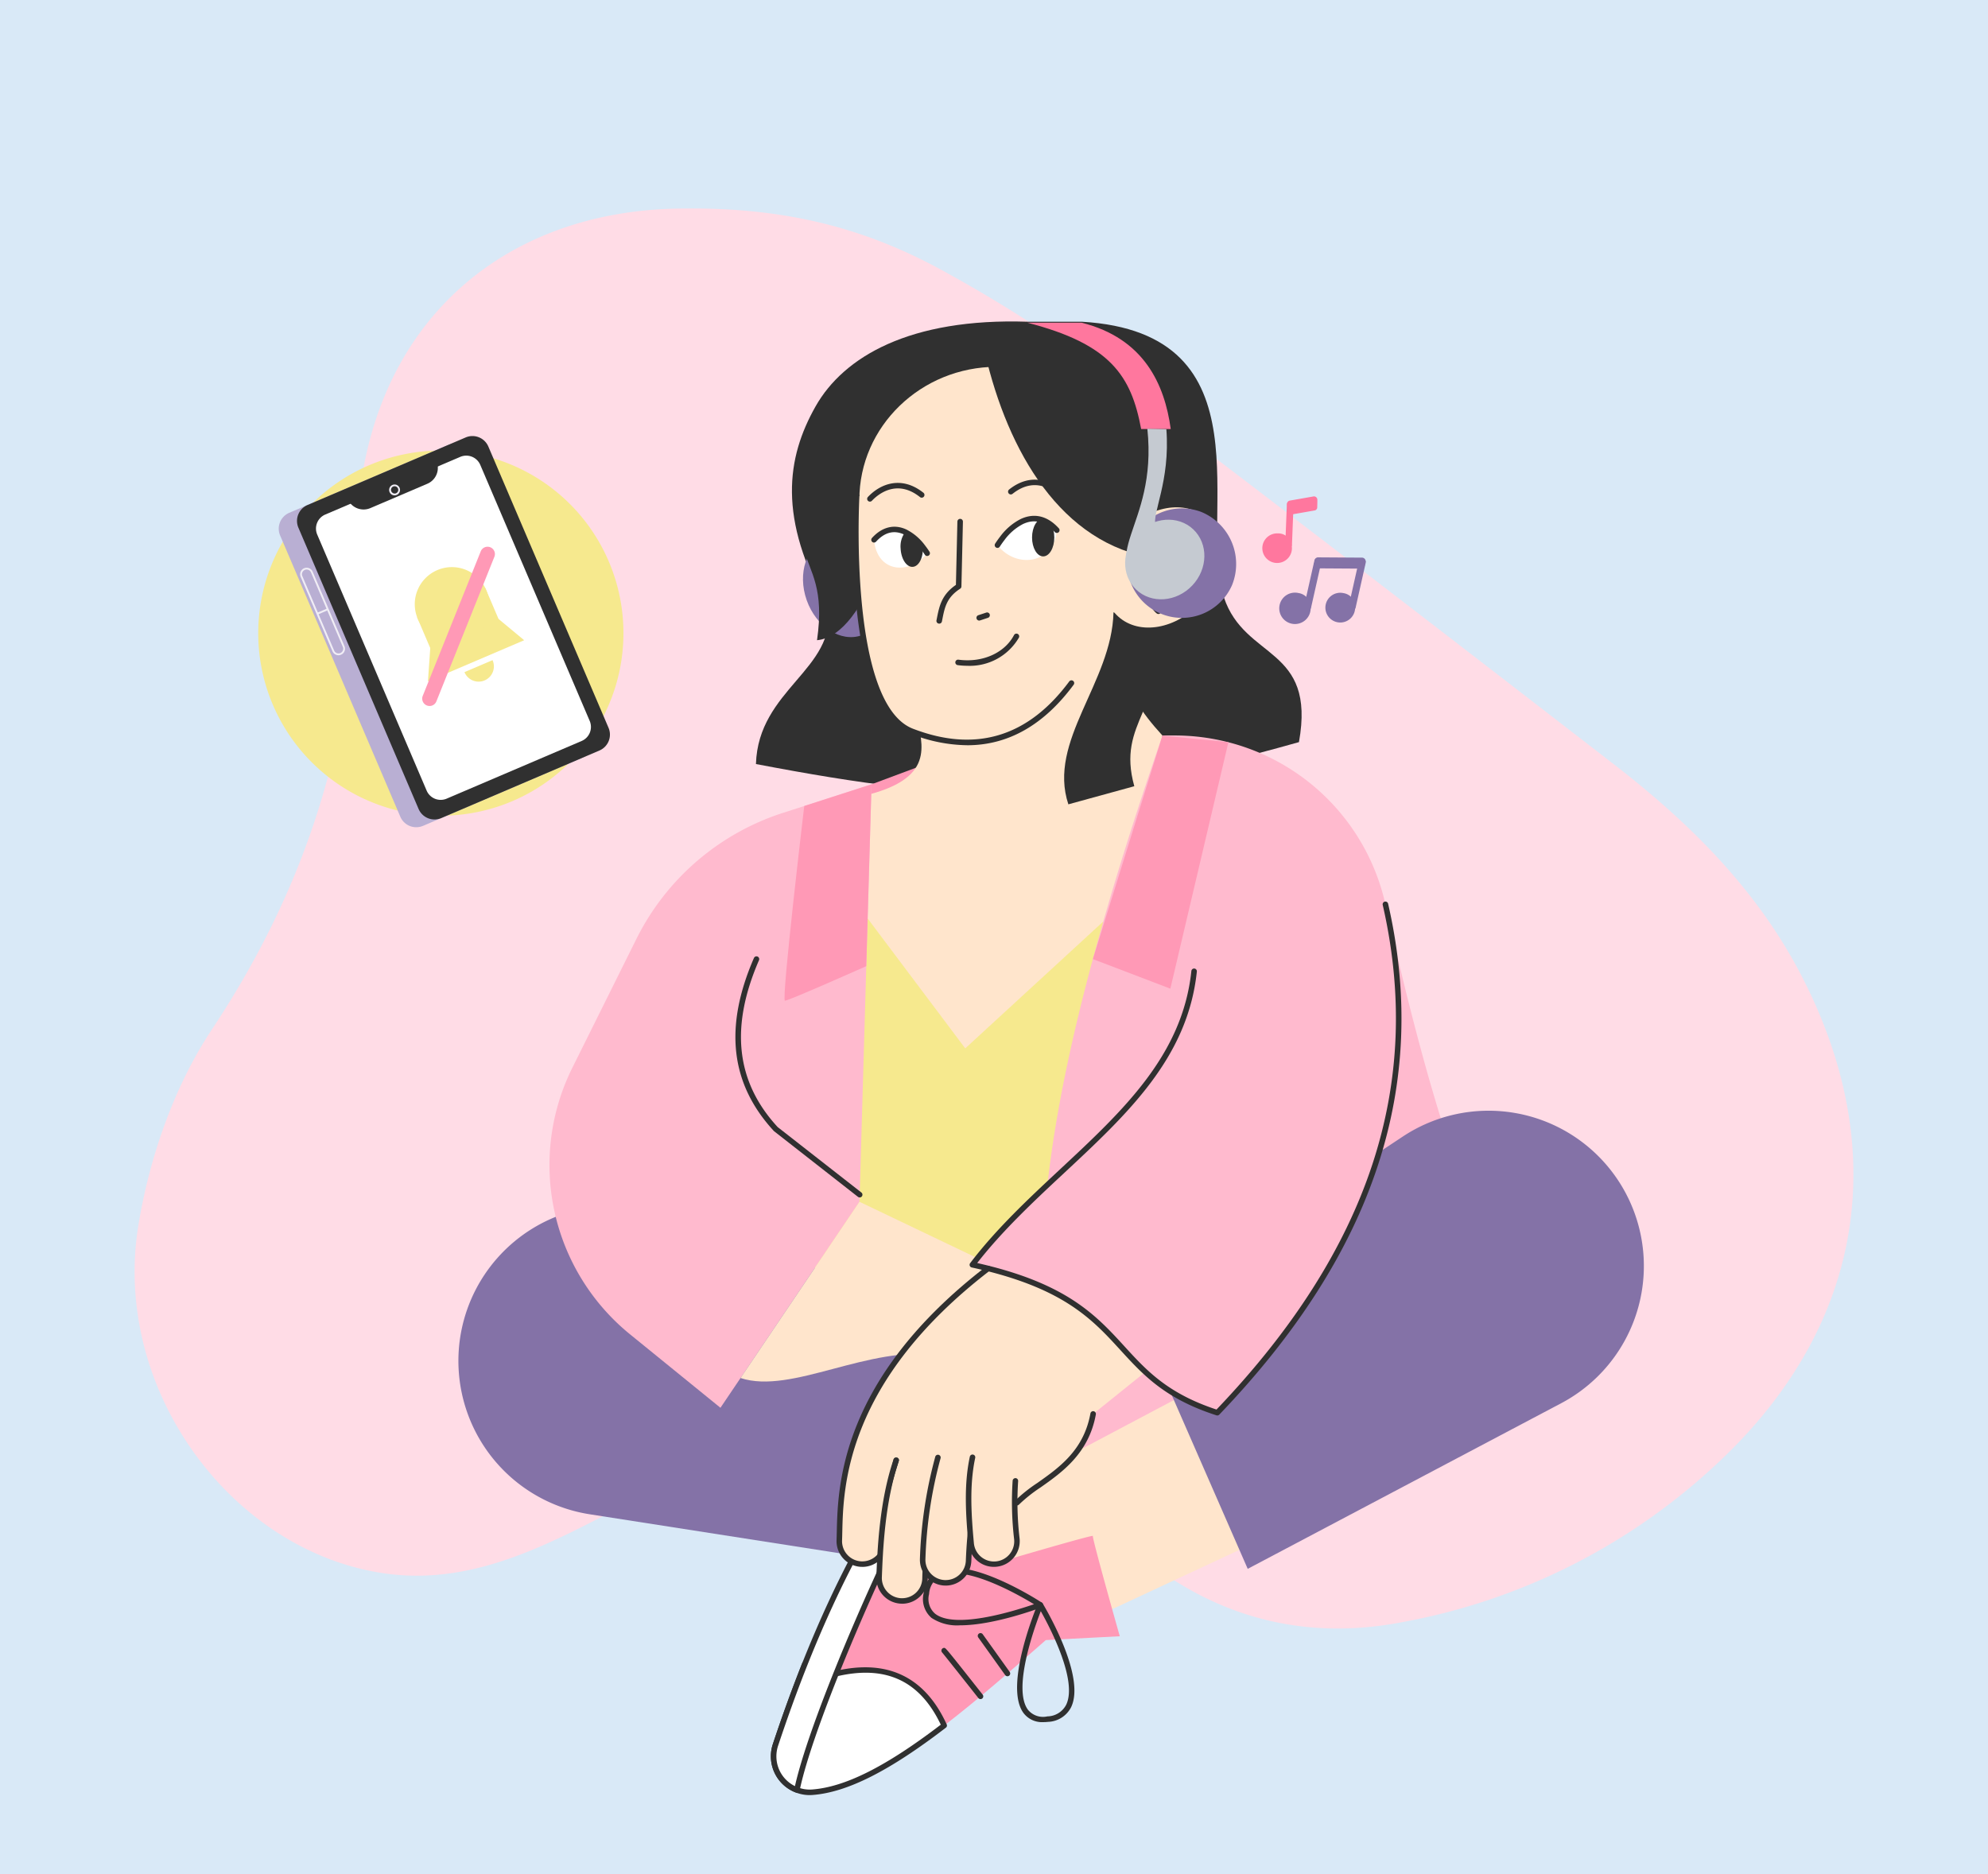<svg xmlns="http://www.w3.org/2000/svg" xmlns:xlink="http://www.w3.org/1999/xlink" width="350" height="330" viewBox="0 0 350 330">
  <rect x="0" y="0" width="350" height="330" fill="#808080" stroke="none"/>
  <defs>
    <clipPath id="clip-path">
      <rect id="Rectangle_18608" data-name="Rectangle 18608" width="302.603" height="279.373" fill="none"/>
    </clipPath>
    <clipPath id="clip-LGBTIQ_MOD3_Card_1_Recovering">
      <rect width="350" height="330"/>
    </clipPath>
  </defs>
  <g id="LGBTIQ_MOD3_Card_1_Recovering" data-name="LGBTIQ MOD3 Card 1  – Recovering" clip-path="url(#clip-LGBTIQ_MOD3_Card_1_Recovering)">
    <rect width="350" height="330" fill="#d9e9f7"/>
    <g id="Group_33190" data-name="Group 33190" transform="translate(23.699 36.713)">
      <g id="Group_33053" data-name="Group 33053" clip-path="url(#clip-path)">
        <path id="Path_162405" data-name="Path 162405" d="M96.974.006c19.1-.186,33.108,4.106,46.088,11.368a244.208,244.208,0,0,1,27.782,17.857c30.034,22.634,59.8,45.622,89.562,68.616,13.3,10.275,25.118,21.953,32.989,37.117,15.939,30.7,11.1,61.29-13.829,85.124a110,110,0,0,1-56.64,28.878c-16.714,3.164-32.021-.695-45.439-11.359-6.641-5.278-13.167-10.7-19.852-15.925-15.061-11.77-31.432-13.459-48.564-5.347C98.61,221.29,88.62,227.231,78.254,232.4c-10.708,5.341-21.8,9.694-34.152,7.949C17.043,236.53-4.051,207.919.662,179.056c1.947-11.931,6.277-24.449,12.914-34.45C30.747,118.733,39.187,91.35,39.062,60.088,38.911,22.355,63.3,0,96.974.006" transform="translate(0 0)" fill="#ffdce6"/>
        <path id="Path_162406" data-name="Path 162406" d="M85.444,73.566A32.148,32.148,0,1,1,53.3,41.418,32.148,32.148,0,0,1,85.444,73.566" transform="translate(0.617 1.208)" fill="#f6e98e"/>
        <path id="Path_162407" data-name="Path 162407" d="M174.109,193.556l-23.6,19.062c-5.815,6.211-7.091,13.35-4.535,21.272L156.2,246.432l43.894-20.452Z" transform="translate(4.222 5.647)" fill="#ffe5cc"/>
        <path id="Path_162408" data-name="Path 162408" d="M144.147,185.61l-3.969,48.959-61.66-9.619A27.34,27.34,0,1,1,89.59,171.471Z" transform="translate(1.616 4.977)" fill="#8472a7"/>
        <path id="Path_162409" data-name="Path 162409" d="M163.638,19.372c33.428,1.93,20.376,34.536,25.035,48.526,3.7,11.117,16.256,8.568,13.217,25.5-40.434,11.394-58.39,10.956-95.6,3.859.4-13.176,14.167-16.636,12.71-27.477-8.948-15.81-7.3-26.5-2.221-35.486,4.947-8.753,16.611-15.6,37.313-14.921Z" transform="translate(3.101 0.564)" fill="#303030"/>
        <path id="Path_162410" data-name="Path 162410" d="M126.123,98.677l15.24-5.691,6.928,24.021L124.035,115.2" transform="translate(3.619 2.713)" fill="#ff99b6"/>
        <path id="Path_162411" data-name="Path 162411" d="M177.4,90.984l-12.82,64.346-42.687-16.3V102.185c15.1-2.615,13.473-8.481,12.491-13.517l35.3-26.277c.435,16.232-.257,19.854,7.714,28.593" transform="translate(3.557 1.82)" fill="#ffe5cc"/>
        <path id="Path_162412" data-name="Path 162412" d="M125.933,121.475l17.18,22.869L167.42,122l2.512,70.867-62.8-11.673Z" transform="translate(3.126 3.544)" fill="#f6e98e"/>
        <path id="Path_162413" data-name="Path 162413" d="M167.7,69.094c-.291,12.384-11.661,22.616-7.946,33.806l11.61-3.189c-3.183-11.432,5.547-13.5,4.927-29.676Z" transform="translate(4.639 2.016)" fill="#303030"/>
        <path id="Path_162414" data-name="Path 162414" d="M182.908,67.784c-4.288,4.79-10.8,5.954-14.547,2.6s-3.308-9.955.98-14.745,10.8-5.954,14.547-2.6,3.308,9.956-.98,14.746" transform="translate(4.838 1.492)" fill="#ffe5cc"/>
        <path id="Path_162415" data-name="Path 162415" d="M175.184,69.786a.486.486,0,0,1-.309-.111,3.6,3.6,0,0,1,2.272-6.4,4.955,4.955,0,0,1,6.245-7.369.486.486,0,1,1-.443.865,4.006,4.006,0,0,0-4.012,6.923.485.485,0,0,1-.494.835,2.659,2.659,0,0,0-2.952,4.394.485.485,0,0,1-.309.859" transform="translate(5.065 1.617)" fill="#303030"/>
        <path id="Path_162416" data-name="Path 162416" d="M114.989,67.33c1.666,4.713,5.989,7.483,9.656,6.187s5.29-6.168,3.624-10.882-5.989-7.483-9.656-6.186-5.29,6.168-3.624,10.88" transform="translate(3.336 1.638)" fill="#8472a7"/>
        <path id="Path_162417" data-name="Path 162417" d="M118.251,31.38c-11.068,33.11,1.184,25.489-1.421,43.721,8.876-.839,15.139-22.777,12.88-32.318-.948-4-11.765-5.9-11.459-11.4" transform="translate(3.313 0.916)" fill="#303030"/>
        <path id="Path_162418" data-name="Path 162418" d="M135.249,71.079c-.187-3.241.753-5.389,3.044-6.925l.236-10.6.971.021-.247,11.114-.221.139c-2.144,1.351-2.986,3.2-2.814,6.19Z" transform="translate(3.945 1.563)" fill="lime"/>
        <path id="Path_162419" data-name="Path 162419" d="M172.9,50.507c0,13.2-11.057,23.894-24.7,23.894s-24.7-10.7-24.7-23.894,11.056-23.894,24.7-23.894,24.7,10.7,24.7,23.894" transform="translate(3.604 0.776)" fill="#ffe5cc"/>
        <path id="Path_162420" data-name="Path 162420" d="M148.216,74.9c-13.885,0-25.182-10.937-25.182-24.38s11.3-24.379,25.182-24.379S173.4,37.077,173.4,50.52,162.1,74.9,148.216,74.9m0-47.789c-13.35,0-24.21,10.5-24.21,23.409s10.86,23.41,24.21,23.41,24.211-10.5,24.211-23.41-10.861-23.409-24.211-23.409" transform="translate(3.59 0.763)" fill="#303030"/>
        <path id="Path_162421" data-name="Path 162421" d="M123.519,49.177,172.8,51.988s-7.24,51.082-39.541,38.632c-11.866-4.574-9.743-41.443-9.743-41.443" transform="translate(3.6 1.435)" fill="#ffe5cc"/>
        <path id="Path_162422" data-name="Path 162422" d="M142.993,93.089a27.505,27.505,0,0,1-9.89-2c-12.059-4.647-10.14-40.4-10.053-41.924a.465.465,0,0,1,.513-.456.484.484,0,0,1,.456.513c-.022.364-1.969,36.567,9.433,40.961,11.019,4.247,20.277,1.448,27.51-8.326a.485.485,0,0,1,.779.578c-5.252,7.1-11.53,10.657-18.747,10.657" transform="translate(3.586 1.421)" fill="#303030"/>
        <path id="Path_162423" data-name="Path 162423" d="M145.139,23.244l32.415,6.512L173.936,60.65c-16.174-3.319-25.114-20.147-28.8-37.406" transform="translate(4.235 0.678)" fill="#303030"/>
        <path id="Path_162424" data-name="Path 162424" d="M152.732,19.542C167.347,23.3,171.013,28.9,172.75,38.258h5.21c-1.061-7.815-4.679-15.966-15.676-18.716Z" transform="translate(4.456 0.57)" fill="#ff779e"/>
        <path id="Path_162425" data-name="Path 162425" d="M188.254,64.84a9.639,9.639,0,1,1-5.43-12.916,9.915,9.915,0,0,1,5.43,12.916" transform="translate(4.947 1.498)" fill="#8472a7"/>
        <path id="Path_162426" data-name="Path 162426" d="M181.262,64.829c-2.772,2.933-7.188,3.262-9.863.735s-2.6-6.954.177-9.887,7.187-3.262,9.862-.735,2.6,6.954-.176,9.887" transform="translate(4.944 1.553)" fill="#c5cad1"/>
        <path id="Path_162427" data-name="Path 162427" d="M173.351,37.692c1.89,17.819-9.867,22.088.739,29.706l.709-12.578c-.693-2.221,2.606-7.78,1.9-17.058Z" transform="translate(4.948 1.1)" fill="#c5cad1"/>
        <path id="Path_162428" data-name="Path 162428" d="M176.426,90.174C157.09,146.359,147.9,191.065,162.5,215.634L232.969,178.3c-6.543-14.9-12.134-35.36-17.285-58.388A38,38,0,0,0,179.35,90.169q-1.462-.029-2.924,0" transform="translate(4.532 2.63)" fill="#ffbace"/>
        <path id="Path_162429" data-name="Path 162429" d="M127.672,98.515l-2.124,73.512L101.07,208.3l-15.911-12.93a38.421,38.421,0,0,1-10.174-46.92l11.28-22.691a43.838,43.838,0,0,1,25.794-22.207Z" transform="translate(2.071 2.874)" fill="#ffbace"/>
        <path id="Path_162430" data-name="Path 162430" d="M124.655,170.4a.489.489,0,0,1-.3-.1l-14.794-11.576c-7.684-8.331-8.817-18.284-3.523-30.482a.485.485,0,0,1,.89.387c-5.124,11.808-4.049,21.419,3.289,29.384l14.737,11.523a.486.486,0,0,1-.3.868" transform="translate(2.999 3.733)" fill="#303030"/>
        <path id="Path_162431" data-name="Path 162431" d="M114.651,102.337s-4.071,34.284-3.4,34.284,14.318-6.084,14.318-6.084l.925-32.022Z" transform="translate(3.244 2.874)" fill="#ff99b6"/>
        <path id="Path_162432" data-name="Path 162432" d="M176.176,90.173l-12.254,39.361,13.644,5.21,10.219-43.4Z" transform="translate(4.783 2.631)" fill="#ff99b6"/>
        <path id="Path_162433" data-name="Path 162433" d="M103.652,200.976c9.049,2.97,22.51-5.854,34.98-4.021l7.885-16.53-21.924-10.482Z" transform="translate(3.024 4.958)" fill="#ffe5cc"/>
        <path id="Path_162434" data-name="Path 162434" d="M171.292,190.029l19.68,45,55.177-29.155a27.34,27.34,0,0,0,8.762-41.016h0a27.34,27.34,0,0,0-36.629-5.952Z" transform="translate(4.998 4.504)" fill="#8472a7"/>
        <path id="Path_162435" data-name="Path 162435" d="M135.843,59.1c-1.157-2.846-6.08-6.56-9.357-2.363.53,5.874,6.318,6.212,9.357,2.363" transform="translate(3.69 1.6)" fill="#fff"/>
        <path id="Path_162436" data-name="Path 162436" d="M133.151,61.486c-1.081.051-2.025-1.395-2.113-3.233a4.165,4.165,0,0,1,.818-2.9,8.88,8.88,0,0,1,3.091,2.653c0,.02,0,.042,0,.062.087,1.838-.718,3.368-1.8,3.417" transform="translate(3.823 1.615)" fill="#303030"/>
        <path id="Path_162437" data-name="Path 162437" d="M170.253,245.215l-13.021.676c-6.041,5.294-12.076,10.581-17.891,15.043l0,0c-8.432,6.479-16.39,11.225-23.195,11.743a6.321,6.321,0,0,1-2.727-.394,5.516,5.516,0,0,1-.563-.243,6.343,6.343,0,0,1-3.213-7.7q2.4-7.223,5.142-14.183a170.082,170.082,0,0,1,16.69-32.439l5.73-1.612,14.339-4.032c-4.952,5.877-3.3,12.516,0,19.344,0,0,14.156-4.149,13.975-3.86s4.737,17.655,4.737,17.655" transform="translate(3.189 6.188)" fill="#ff99b6"/>
        <path id="Path_162438" data-name="Path 162438" d="M139.341,259.855l0,0c-8.433,6.479-16.39,11.225-23.195,11.743a6.322,6.322,0,0,1-2.728-.394,5.73,5.73,0,0,1-.563-.243,6.339,6.339,0,0,1-3.539-5.692,6.407,6.407,0,0,1,.326-2.009q2.4-7.223,5.142-14.183l5.517,1.648c9.183-2.159,15.386,1.152,19.043,9.128" transform="translate(3.189 7.267)" fill="#fff"/>
        <path id="Path_162439" data-name="Path 162439" d="M115.669,272.12a6.736,6.736,0,0,1-2.411-.446,5.469,5.469,0,0,1-.605-.261,6.777,6.777,0,0,1-3.811-6.127,6.865,6.865,0,0,1,.352-2.162c1.661-4.993,3.393-9.773,5.151-14.209a.487.487,0,0,1,.59-.286l5.394,1.611c9.091-2.093,15.641,1.078,19.469,9.428a.485.485,0,0,1-.1.545l0,0c-9.961,7.658-17.414,11.422-23.5,11.884-.176.014-.351.021-.526.021m-.586-22.433c-1.694,4.3-3.366,8.922-4.969,13.744a5.889,5.889,0,0,0-.3,1.856,5.814,5.814,0,0,0,3.27,5.256,4.643,4.643,0,0,0,.512.221,5.833,5.833,0,0,0,2.528.368c5.829-.444,13.026-4.071,22.63-11.41-3.69-7.754-9.684-10.537-18.328-8.508a.5.5,0,0,1-.249-.006Z" transform="translate(3.176 7.254)" fill="#303030"/>
        <path id="Path_162440" data-name="Path 162440" d="M144.9,255.285a.486.486,0,0,1-.381-.184c-2.412-3.055-6.067-7.668-6.358-8a.486.486,0,0,1,.34-.833c.278,0,.278,0,6.78,8.233a.485.485,0,0,1-.08.681.478.478,0,0,1-.3.1" transform="translate(4.027 7.185)" fill="#303030"/>
        <path id="Path_162441" data-name="Path 162441" d="M149.464,251.334a.486.486,0,0,1-.4-.2l-4.742-6.629a.485.485,0,1,1,.789-.565l4.743,6.629a.486.486,0,0,1-.4.768" transform="translate(4.208 7.111)" fill="#303030"/>
        <path id="Path_162442" data-name="Path 162442" d="M141.411,242.689a8.117,8.117,0,0,1-5.041-1.3,4.376,4.376,0,0,1-1.395-4.342,4.755,4.755,0,0,1,2.69-3.972c5.572-2.515,17.608,5.282,18.117,5.615a.486.486,0,0,1-.093.86c-.446.169-8.355,3.142-14.279,3.142m-1.074-9.158a5.511,5.511,0,0,0-2.271.425,3.8,3.8,0,0,0-2.128,3.226,3.43,3.43,0,0,0,1.039,3.445c3.544,2.843,14.2-.534,17.433-1.653-2.4-1.457-9.379-5.443-14.073-5.443" transform="translate(3.936 6.786)" fill="#303030"/>
        <path id="Path_162443" data-name="Path 162443" d="M155.583,259.567a4.084,4.084,0,0,1-3.481-1.588c-3.535-4.731,2.25-18.655,2.5-19.246a.486.486,0,0,1,.862-.064c.316.521,7.7,12.811,4.993,18.3a4.753,4.753,0,0,1-4.062,2.553,7.393,7.393,0,0,1-.81.046m-.455-19.535c-1.228,3.187-4.969,13.725-2.249,17.366a3.427,3.427,0,0,0,3.408,1.158,3.8,3.8,0,0,0,3.3-2.017c2.086-4.235-2.834-13.622-4.456-16.507" transform="translate(4.405 6.957)" fill="#303030"/>
        <path id="Path_162444" data-name="Path 162444" d="M135.858,59.6a.484.484,0,0,1-.408-.222q-.358-.553-.739-1.043A8.355,8.355,0,0,0,131.8,55.82c-1.769-.83-3.429-.406-4.94,1.256a.485.485,0,1,1-.717-.654c1.776-1.954,3.929-2.481,6.068-1.482a9.3,9.3,0,0,1,3.268,2.794q.406.522.788,1.113a.485.485,0,0,1-.144.671.477.477,0,0,1-.263.078" transform="translate(3.677 1.589)" fill="#303030"/>
        <path id="Path_162445" data-name="Path 162445" d="M147.6,57.732c1.292-3.177,6.788-7.324,10.447-2.639-.44,5.848-7.054,6.936-10.447,2.639" transform="translate(4.307 1.546)" fill="#fff"/>
        <path id="Path_162446" data-name="Path 162446" d="M147.617,58.228a.477.477,0,0,1-.263-.078.485.485,0,0,1-.144-.671c.283-.438.577-.851.878-1.238a10.315,10.315,0,0,1,3.626-3.1c1.671-.782,4.189-1.132,6.711,1.641a.485.485,0,1,1-.717.654c-1.706-1.875-3.585-2.35-5.581-1.415a9.375,9.375,0,0,0-3.273,2.821q-.426.547-.828,1.168a.484.484,0,0,1-.408.222" transform="translate(4.293 1.534)" fill="#303030"/>
        <path id="Path_162447" data-name="Path 162447" d="M153.521,56.384c0,1.838.877,3.328,1.959,3.328s1.959-1.49,1.959-3.328-.877-3.328-1.959-3.328-1.959,1.49-1.959,3.328" transform="translate(4.479 1.548)" fill="#303030"/>
        <path id="Path_162448" data-name="Path 162448" d="M137.655,71.55a.5.5,0,0,1-.1-.009.486.486,0,0,1-.382-.571l.064-.319c.424-2.151.824-4.186,3.357-5.924l.259-11.155a.492.492,0,0,1,.5-.474.486.486,0,0,1,.474.5L141.564,65a.483.483,0,0,1-.221.4c-2.381,1.547-2.72,3.266-3.149,5.442l-.063.321a.486.486,0,0,1-.475.39" transform="translate(4.002 1.549)" fill="#303030"/>
        <path id="Path_162449" data-name="Path 162449" d="M142.523,78.4a12.585,12.585,0,0,1-1.7-.116.485.485,0,1,1,.131-.961c4.2.574,8.128-1.173,9.779-4.338a.485.485,0,0,1,.86.448,10.014,10.014,0,0,1-9.068,4.968" transform="translate(4.096 2.122)" fill="#303030"/>
        <path id="Path_162450" data-name="Path 162450" d="M125.8,50.244a.485.485,0,0,1-.354-.817c2.212-2.359,5.94-3.791,9.773-.743a.486.486,0,1,1-.605.761c-4.171-3.322-7.531-.345-8.46.646a.484.484,0,0,1-.354.153" transform="translate(3.656 1.37)" fill="#303030"/>
        <path id="Path_162451" data-name="Path 162451" d="M159.02,49.688a.484.484,0,0,1-.354-.153c-.929-.991-4.29-3.969-8.46-.646a.486.486,0,1,1-.605-.761c3.833-3.047,7.561-1.616,9.773.743a.485.485,0,0,1-.354.817" transform="translate(4.36 1.354)" fill="#303030"/>
        <path id="Path_162452" data-name="Path 162452" d="M144.495,70.543a.485.485,0,0,1-.152-.946l1.422-.47a.486.486,0,0,1,.3.922l-1.422.469a.491.491,0,0,1-.152.025" transform="translate(4.202 2.016)" fill="#303030"/>
        <path id="Path_162453" data-name="Path 162453" d="M147.372,178.192l-14.278,16.593,31.774,12.286,18.971-15.277Z" transform="translate(3.883 5.199)" fill="#ffe5cc"/>
        <path id="Path_162454" data-name="Path 162454" d="M182.347,130.86c-2.38,22.574-25.34,33.672-39.037,51.661,28.944,6.271,22.77,19.487,43.125,26.047,25.471-26.59,37.248-56.026,29.6-89.5Z" transform="translate(4.181 3.474)" fill="#ffbace"/>
        <path id="Path_162455" data-name="Path 162455" d="M186.448,209.068a.468.468,0,0,1-.149-.024c-9.084-2.927-12.895-7.1-16.928-11.508-4.966-5.432-10.1-11.049-26.15-14.527a.484.484,0,0,1-.283-.768c4.629-6.08,10.345-11.41,15.874-16.565,11.06-10.31,21.5-20.048,23.067-34.853a.485.485,0,1,1,.964.1c-1.6,15.167-12.174,25.025-23.37,35.462-5.314,4.954-10.8,10.073-15.3,15.839,15.766,3.554,20.922,9.2,25.914,14.654,3.9,4.268,7.589,8.3,16.22,11.146,26.908-28.19,36.483-57.253,29.268-88.836a.486.486,0,1,1,.947-.216c7.312,32.009-2.41,61.431-29.724,89.944a.485.485,0,0,1-.351.15" transform="translate(4.168 3.46)" fill="#303030"/>
        <path id="Path_162456" data-name="Path 162456" d="M137.2,215.995c-5.854,8.782-21.107,43.176-23.786,56.178a5.3,5.3,0,0,1-.563-.243,6.343,6.343,0,0,1-3.213-7.7c5.6-16.839,12.46-32.7,21.832-46.622Z" transform="translate(3.189 6.302)" fill="#fff"/>
        <path id="Path_162457" data-name="Path 162457" d="M113.429,272.671a.492.492,0,0,1-.163-.028,5.742,5.742,0,0,1-.615-.264,6.824,6.824,0,0,1-3.458-8.289c6.281-18.9,13.441-34.189,21.889-46.74a.489.489,0,0,1,.272-.2l5.731-1.612a.486.486,0,0,1,.535.737c-5.677,8.515-21.035,43-23.715,56.006a.486.486,0,0,1-.475.387m18.36-54.632c-8.355,12.45-15.446,27.616-21.676,46.356a5.888,5.888,0,0,0-.3,1.857,5.816,5.816,0,0,0,3.267,5.255c2.9-12.985,16.968-44.762,23.046-54.687Z" transform="translate(3.176 6.288)" fill="#303030"/>
        <path id="Path_162458" data-name="Path 162458" d="M136.692,222.669c9.7,2.021,26.43-5.258,28.173-14.628s-4.408-17.692-14.107-19.713-20.1,5.8-22.786,14.95c-2.689,9.169-.978,17.369,8.72,19.391" transform="translate(3.7 5.485)" fill="#ffe5cc"/>
        <path id="Path_162459" data-name="Path 162459" d="M124.594,233c-.054,0-.106,0-.16,0a4.044,4.044,0,0,1-3.885-4.2c.334-8.634,2.168-24.311,10.687-32.3a4.045,4.045,0,1,1,5.534,5.9c-4.684,4.392-7.649,14.131-8.138,26.714A4.045,4.045,0,0,1,124.594,233" transform="translate(3.517 5.701)" fill="#ffe5cc"/>
        <path id="Path_162460" data-name="Path 162460" d="M124.608,233.907l-.177,0a4.537,4.537,0,0,1-4.352-4.7c.015-.417.027-.881.038-1.392.18-8.087.6-27.026,26.346-46.829a.485.485,0,0,1,.592.77c-25.377,19.519-25.791,38.132-25.967,46.08-.012.517-.022.987-.038,1.408a3.563,3.563,0,0,0,3.419,3.695l.14,0a3.548,3.548,0,0,0,3.554-3.422,70.224,70.224,0,0,1,1.944-14.5.485.485,0,0,1,.941.24,69.343,69.343,0,0,0-1.914,14.3,4.516,4.516,0,0,1-4.524,4.355" transform="translate(3.503 5.278)" fill="#303030"/>
        <path id="Path_162461" data-name="Path 162461" d="M131.4,239.295c-.054,0-.106,0-.16,0a4.044,4.044,0,0,1-3.885-4.2c.334-8.634,2.168-24.311,10.687-32.3a4.045,4.045,0,0,1,5.534,5.9c-4.684,4.393-7.649,14.131-8.138,26.714a4.045,4.045,0,0,1-4.038,3.888" transform="translate(3.716 5.885)" fill="#ffe5cc"/>
        <path id="Path_162462" data-name="Path 162462" d="M131.414,239.431l-.178,0a4.535,4.535,0,0,1-4.351-4.7c.18-4.659.516-13.331,3.033-20.7a.485.485,0,1,1,.918.313c-2.471,7.239-2.8,15.819-2.98,20.428a3.564,3.564,0,0,0,3.418,3.7l.141,0a3.548,3.548,0,0,0,3.554-3.422,66.791,66.791,0,0,1,2.429-16.261.486.486,0,0,1,.931.276,65.77,65.77,0,0,0-2.39,16.023,4.515,4.515,0,0,1-4.524,4.354" transform="translate(3.702 6.235)" fill="#303030"/>
        <path id="Path_162463" data-name="Path 162463" d="M138.855,236.2c-.054,0-.106,0-.16,0a4.044,4.044,0,0,1-3.885-4.2c.334-8.634,2.168-24.311,10.687-32.3a4.045,4.045,0,0,1,5.534,5.9c-4.684,4.393-7.649,14.131-8.138,26.714a4.045,4.045,0,0,1-4.038,3.888" transform="translate(3.933 5.795)" fill="#ffe5cc"/>
        <path id="Path_162464" data-name="Path 162464" d="M138.869,236.259l-.178,0a4.537,4.537,0,0,1-4.352-4.7,77.338,77.338,0,0,1,2.708-18.01.486.486,0,0,1,.932.272,76.3,76.3,0,0,0-2.67,17.775,3.563,3.563,0,0,0,3.419,3.695l.141,0a3.548,3.548,0,0,0,3.554-3.422c.106-2.726.329-5.365.669-7.842a.485.485,0,1,1,.961.132c-.335,2.445-.556,5.052-.66,7.749a4.516,4.516,0,0,1-4.524,4.354" transform="translate(3.92 6.22)" fill="#303030"/>
        <path id="Path_162465" data-name="Path 162465" d="M147.134,232.8a4.045,4.045,0,0,1-4.023-3.676c-.878-9.582-1.067-18.125,5.529-25.647a4.045,4.045,0,1,1,6.082,5.334c-4.118,4.7-4.427,10.053-3.556,19.575a4.044,4.044,0,0,1-3.659,4.4c-.126.011-.25.018-.374.018" transform="translate(4.163 5.897)" fill="#ffe5cc"/>
        <path id="Path_162466" data-name="Path 162466" d="M147.148,232.965a4.506,4.506,0,0,1-4.507-4.117c-.457-4.995-.815-10.288.253-15.269a.485.485,0,1,1,.949.2c-1.039,4.848-.685,10.057-.235,14.978a3.559,3.559,0,1,0,7.088-.65,56.284,56.284,0,0,1-.261-10.33.5.5,0,0,1,.53-.437.486.486,0,0,1,.437.529,55.3,55.3,0,0,0,.261,10.15,4.529,4.529,0,0,1-4.1,4.925c-.14.013-.279.02-.418.02" transform="translate(4.149 6.22)" fill="#303030"/>
        <path id="Path_162467" data-name="Path 162467" d="M150.956,222.369a.485.485,0,0,1-.352-.819,26.722,26.722,0,0,1,3.944-3.146c3.825-2.7,8.161-5.753,9.337-12.224a.485.485,0,1,1,.954.173c-1.246,6.862-5.951,10.18-9.732,12.844a26.135,26.135,0,0,0-3.8,3.021.481.481,0,0,1-.352.151" transform="translate(4.39 6.004)" fill="#303030"/>
        <path id="Path_162468" data-name="Path 162468" d="M50.055,107.535,77.9,95.636a3.044,3.044,0,0,0,1.6-3.994L58.341,42.114a3.042,3.042,0,0,0-3.993-1.6L26.5,52.411A3.042,3.042,0,0,0,24.9,56.4l21.164,49.528a3.041,3.041,0,0,0,3.993,1.6" transform="translate(0.719 1.175)" fill="#b9afd3"/>
        <path id="Path_162469" data-name="Path 162469" d="M53.181,106.2,81.029,94.3a3.044,3.044,0,0,0,1.6-3.994L61.467,40.778a3.042,3.042,0,0,0-3.993-1.6l-27.847,11.9a3.042,3.042,0,0,0-1.6,3.993L49.188,104.6a3.041,3.041,0,0,0,3.993,1.6" transform="translate(0.81 1.136)" fill="#303030"/>
        <path id="Path_162470" data-name="Path 162470" d="M54.035,102.681l23.77-10.157A2.686,2.686,0,0,0,79.219,89L59.953,43.913A2.684,2.684,0,0,0,56.429,42.5L32.658,52.656a2.686,2.686,0,0,0-1.414,3.525L50.51,101.267a2.686,2.686,0,0,0,3.525,1.414" transform="translate(0.905 1.234)" fill="#fff"/>
        <path id="Path_162471" data-name="Path 162471" d="M35.067,76.874a1.153,1.153,0,0,1-.429-.083,1.139,1.139,0,0,1-.63-.616l-5.6-13.11a1.151,1.151,0,0,1,1.487-1.522,1.139,1.139,0,0,1,.63.616l5.6,13.11a1.154,1.154,0,0,1-1.059,1.605m-5.6-15.092a.828.828,0,0,0-.761,1.155l5.6,13.11a.818.818,0,0,0,.453.444.828.828,0,0,0,1.07-1.094l-5.6-13.111a.821.821,0,0,0-.452-.443.834.834,0,0,0-.31-.061" transform="translate(0.826 1.793)" fill="#f0edf5"/>
        <path id="Path_162472" data-name="Path 162472" d="M31.335,69.5l-.127-.3,1.821-.778.127.3Z" transform="translate(0.911 1.996)" fill="#f0edf5"/>
        <path id="Path_162473" data-name="Path 162473" d="M40.431,51.474l10.034-4.289a3.04,3.04,0,0,0,1.812-3.25l-15.448,6.6a3.041,3.041,0,0,0,3.6.938" transform="translate(1.075 1.282)" fill="#303030"/>
        <path id="Path_162474" data-name="Path 162474" d="M44.5,49.141a.975.975,0,0,1-.36-.07.959.959,0,1,1,.36.07m0-1.611a.641.641,0,0,0-.251.051.644.644,0,0,0,.506,1.184.646.646,0,0,0,.345-.352.637.637,0,0,0-.007-.492.645.645,0,0,0-.593-.391" transform="translate(1.27 1.377)" fill="#f0edf5"/>
        <path id="Path_162475" data-name="Path 162475" d="M201.328,68.627a2.764,2.764,0,1,1-2.155-2.837,2.538,2.538,0,0,1,2.155,2.837" transform="translate(5.718 1.917)" fill="#8472a7" fill-rule="evenodd"/>
        <path id="Path_162476" data-name="Path 162476" d="M200.539,69.017a.624.624,0,0,1-.472-.745l1.8-8a.624.624,0,1,1,1.218.274l-1.8,8a.623.623,0,0,1-.745.472" transform="translate(5.837 1.744)" fill="#8472a7"/>
        <path id="Path_162477" data-name="Path 162477" d="M208.925,68.585a2.619,2.619,0,1,1-2.036-2.776,2.444,2.444,0,0,1,2.036,2.776" transform="translate(5.947 1.918)" fill="#8472a7" fill-rule="evenodd"/>
        <path id="Path_162478" data-name="Path 162478" d="M208.169,68.983a.624.624,0,0,1-.472-.745l1.769-7.877a.624.624,0,0,1,1.218.273l-1.769,7.877a.624.624,0,0,1-.745.472" transform="translate(6.06 1.747)" fill="#8472a7"/>
        <path id="Path_162479" data-name="Path 162479" d="M202.339,60.92a.624.624,0,0,1,.141-1.233l7.707.05a.624.624,0,1,1-.008,1.247l-7.706-.049a.711.711,0,0,1-.134-.015" transform="translate(5.889 1.741)" fill="#8472a7"/>
        <path id="Path_162480" data-name="Path 162480" d="M202.189,61.588a.624.624,0,0,1,.141-1.233l7.708.05a.624.624,0,1,1-.008,1.247l-7.706-.049a.71.71,0,0,1-.134-.015" transform="translate(5.885 1.761)" fill="#8472a7"/>
        <path id="Path_162481" data-name="Path 162481" d="M198.1,57.843a2.606,2.606,0,1,1-2.49-2.257,2.394,2.394,0,0,1,2.49,2.257" transform="translate(5.63 1.622)" fill="#ff779e" fill-rule="evenodd"/>
        <path id="Path_162482" data-name="Path 162482" d="M197.407,58.321a.589.589,0,0,1-.567-.609l.279-7.078a.589.589,0,0,1,1.177.042l-.28,7.078a.589.589,0,0,1-.609.567" transform="translate(5.743 1.461)" fill="#ff779e"/>
        <path id="Path_162483" data-name="Path 162483" d="M202.469,49.741a.588.588,0,0,0-.683-.474l-4.154.729a.588.588,0,0,0-.474.683c.013.077.043.795.083.857a.586.586,0,0,0,.45.938.578.578,0,0,0,.126-.009l4.155-.729a.545.545,0,0,0,.484-.585c.005-.206.044-1.244.014-1.41" transform="translate(5.751 1.437)" fill="#ff779e"/>
        <path id="Path_162484" data-name="Path 162484" d="M60.468,65.324a6.534,6.534,0,1,1-8.575-3.441,6.533,6.533,0,0,1,8.575,3.441" transform="translate(1.398 1.79)" fill="#f6e98e"/>
        <path id="Path_162485" data-name="Path 162485" d="M67.12,73.973,50.179,81.212l.408-5.861L62.6,70.217Z" transform="translate(1.464 2.049)" fill="#f6e98e"/>
        <rect id="Rectangle_18607" data-name="Rectangle 18607" width="13.068" height="6.267" transform="translate(49.729 71.968) rotate(-23.136)" fill="#f6e98e"/>
        <path id="Path_162486" data-name="Path 162486" d="M61.372,77.273a2.688,2.688,0,1,1-4.943,2.112Z" transform="translate(1.646 2.255)" fill="#f6e98e"/>
        <path id="Path_162487" data-name="Path 162487" d="M50.492,85.91a1.295,1.295,0,0,1-1.2-1.776L59.485,58.726a1.294,1.294,0,1,1,2.4.963L51.693,85.1a1.293,1.293,0,0,1-1.2.813" transform="translate(1.435 1.69)" fill="#ff99b6"/>
      </g>
    </g>
  </g>
</svg>
